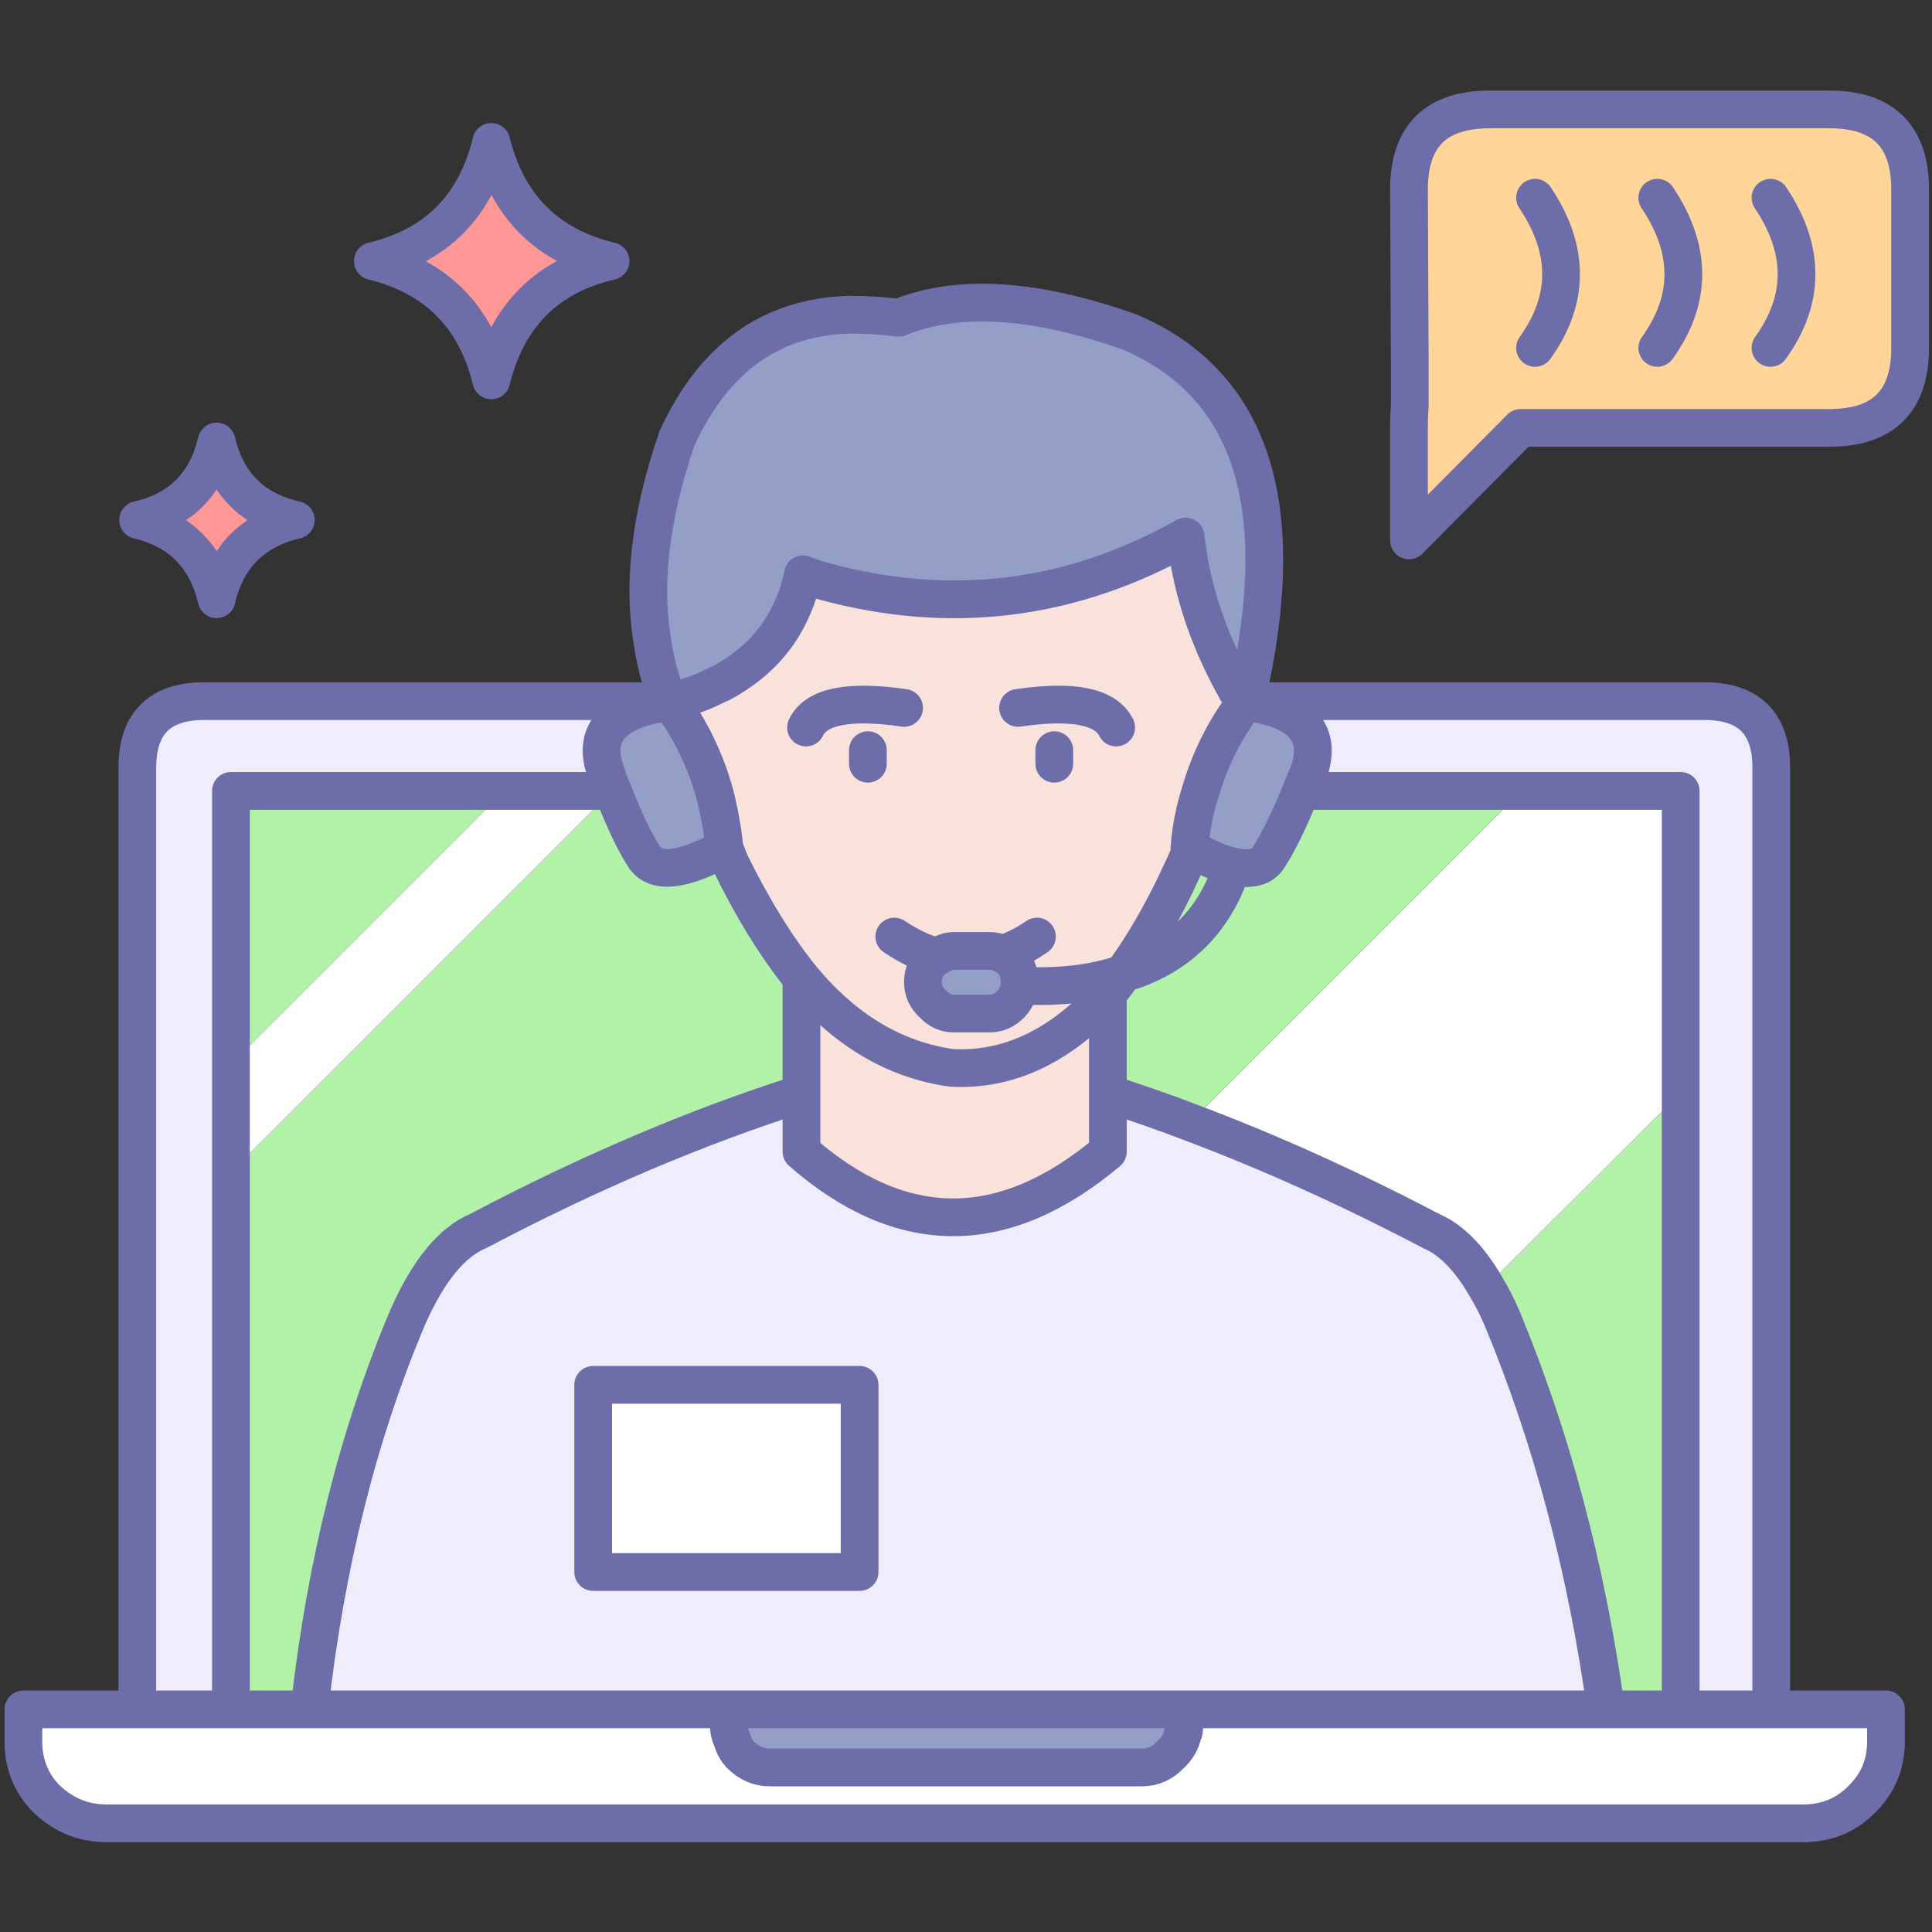 
<svg xmlns="http://www.w3.org/2000/svg" version="1.1" xmlns:xlink="http://www.w3.org/1999/xlink" preserveAspectRatio="none" x="0px" y="0px" width="128px" height="128px" viewBox="0 0 128 128">
<rect x="0" y="0" width="128" height="128" fill="#333333" stroke="none"/>
<defs>
<g id="Layer0_0_FILL">
<path fill="#FF9797" stroke="none" d="
M 14.35 29.25
Q 13.35 33.5 9.15 34.45 13.35 35.45 14.35 39.7 15.35 35.45 19.6 34.45 15.35 33.5 14.35 29.25
M 32.55 25.2
Q 34.15 18.75 40.45 17.3 34.15 15.8 32.55 9.4 31 15.8 24.7 17.3 31 18.85 32.55 25.2 Z"/>

<path fill="#939FC6" stroke="none" d="
M 77.55 116.25
Q 78.2 115.65 78.35 114.9 78.45 114.75 78.45 114.55
L 78.45 113.25 48.3 113.25 48.3 114.55
Q 48.35 114.95 48.5 115.25 48.65 115.8 49.05 116.25 49.9 117.1 51 117.1
L 75.65 117.1
Q 76.75 117.1 77.55 116.25
M 67.55 65.3
Q 67.55 65.2 67.55 65.1
L 67.55 65
Q 67.55 64.2 66.95 63.5 66.65 63.35 66.4 63.2 66 63 65.55 63
L 63.2 63
Q 62.65 63 62.1 63.4 61.95 63.45 61.85 63.5 61.15 64.2 61.15 65
L 61.15 65.1
Q 61.15 65.95 61.85 66.55 62.4 67.15 63.2 67.15
L 65.55 67.15
Q 66.35 67.15 66.95 66.55 67.5 65.95 67.55 65.3
M 45.25 47.75
Q 44.85 47.15 44.4 46.5 38.7 47.25 40.15 51.2 40.35 51.85 40.6 52.4 41.75 55.35 42.7 56.8 43.85 58.45 48 56.2 47.8 54.25 47.3 52.4 46.6 49.95 45.25 47.75
M 82.55 46.5
Q 82.453 46.597 82.45 46.75
L 82.45 46.6
Q 80.45 49.3 79.55 52.4 78.95 54.25 78.8 56.2
L 78.95 56.25
Q 80.6 57.2 81.65 57.4 83.45 57.8 84.05 56.8 85 55.35 86.2 52.4 86.4 51.85 86.7 51.2 88.1 47.25 82.55 46.5
M 82.55 46.5
L 82.55 46.45
Q 87.05 27.2 74.85 22 65.4 18.65 59.55 21.05 57.9 20.85 56.3 20.85 48.5 21.05 44.85 29.05 42.2 36.75 43.25 42.65 43.45 44.05 43.9 45.4 44.1 46 44.4 46.45
L 44.4 46.5
Q 44.5 46.5 44.6 46.45 46.2 46.05 47.45 45.4 47.55 45.35 47.7 45.3 50.9 43.6 52.3 40.7 52.9 39.5 53.2 38.05 53.85 38.3 54.55 38.5 67.15 41.95 78.55 35.55 79.15 41.1 82.35 46.45 82.4 46.55 82.45 46.6
L 82.45 46.5 82.55 46.5 Z"/>

<path fill="#FFFFFF" stroke="none" d="
M 78.35 114.9
Q 78.2 115.65 77.55 116.25 76.75 117.1 75.65 117.1
L 51 117.1
Q 49.9 117.1 49.05 116.25 48.65 115.8 48.5 115.25 48.35 114.95 48.3 114.55
L 48.3 113.25 20.5 113.25 15.3 113.25 9.1 113.25 1.55 113.25 1.55 115.5
Q 1.6 117.7 3.1 119.2 4.8 120.8 7.05 120.8
L 119.45 120.8
Q 121.8 120.8 123.35 119.2 124.9 117.7 124.95 115.5
L 124.95 113.25 117.35 113.25 111.35 113.25 106.4 113.25 78.45 113.25 78.45 114.55
Q 78.45 114.75 78.35 114.9
M 15.3 70.5
L 15.3 77.65 40.55 52.4 33.4 52.4 15.3 70.5
M 56.95 91.75
L 39.3 91.75 39.3 104.15 56.95 104.15 56.95 91.75
M 111.35 72.4
L 111.35 52.4 100.8 52.4 78.85 74.35
Q 86.7 77.3 94.8 81.55 96.8 82.4 98.45 85.25
L 111.35 72.4 Z"/>

<path fill="#B1F1A8" stroke="none" d="
M 78.95 56.25
Q 76.85 61.15 74.4 64.5 79.85 62.9 81.65 57.4 80.6 57.2 78.95 56.25
M 27 87.3
Q 29.05 82.65 31.7 81.55 42.7 75.75 53.1 72.45
L 53.1 64.8
Q 50.6 61.7 48.35 57.1 48.15 56.6 48 56.2 43.85 58.45 42.7 56.8 41.75 55.35 40.6 52.4
L 40.55 52.4 15.3 77.65 15.3 113.25 20.5 113.25
Q 22.1 98.9 27 87.3
M 33.4 52.4
L 15.3 52.4 15.3 70.5 33.4 52.4
M 98.45 85.25
Q 99 86.15 99.5 87.3 104.45 99.2 106.4 113.25
L 111.35 113.25 111.35 72.4 98.45 85.25
M 86.2 52.4
Q 85 55.35 84.05 56.8 83.45 57.8 81.65 57.4 79.85 62.9 74.4 64.5 73.9 65.25 73.4 65.85
L 73.4 72.45
Q 76.1 73.3 78.85 74.35
L 100.8 52.4 86.2 52.4 Z"/>

<path fill="#F9E2DC" stroke="none" d="
M 73.4 72.45
L 73.4 65.85
Q 68.7 71.05 63.05 70.75 57.35 69.95 53.1 64.8
L 53.1 72.45 53.1 76.3
Q 63.05 85 73.4 76.3
L 73.4 72.45
M 82.45 46.6
Q 82.4 46.55 82.35 46.45 79.15 41.1 78.55 35.55 67.15 41.95 54.55 38.5 53.85 38.3 53.2 38.05 52.9 39.5 52.3 40.7 50.9 43.6 47.7 45.3 47.55 45.35 47.45 45.4 46.2 46.05 44.6 46.45 44.5 46.5 44.4 46.5 44.85 47.15 45.25 47.75 46.6 49.95 47.3 52.4 47.8 54.25 48 56.2 48.15 56.6 48.35 57.1 50.6 61.7 53.1 64.8 57.35 69.95 63.05 70.75 68.7 71.05 73.4 65.85 73.9 65.25 74.4 64.5 71.5 65.5 67.55 65.3 67.5 65.95 66.95 66.55 66.35 67.15 65.55 67.15
L 63.2 67.15
Q 62.4 67.15 61.85 66.55 61.15 65.95 61.15 65.1
L 61.15 65
Q 61.15 64.2 61.85 63.5 61.95 63.45 62.1 63.4 60.65 63 59.25 62.05 60.65 63 62.1 63.4 62.65 63 63.2 63
L 65.55 63
Q 66 63 66.4 63.2 67.55 62.85 68.7 62.05 67.55 62.85 66.4 63.2 66.65 63.35 66.95 63.5 67.55 64.2 67.55 65
L 67.55 65.1
Q 67.55 65.2 67.55 65.3 71.5 65.5 74.4 64.5 76.85 61.15 78.95 56.25
L 78.8 56.2
Q 78.95 54.25 79.55 52.4 80.45 49.3 82.45 46.6
M 53.4 48.2
Q 54.4 46.1 59.9 46.9 54.4 46.1 53.4 48.2
M 73.95 48.2
Q 72.9 46.1 67.45 46.9 72.9 46.1 73.95 48.2
M 69.85 49.7
L 69.85 50.6 69.85 49.7
M 57.5 49.7
L 57.5 50.6 57.5 49.7 Z"/>

<path fill="#EFEDFC" stroke="none" d="
M 44.4 46.5
L 44.4 46.45 13.55 46.45
Q 9.1 46.45 9.1 50.85
L 9.1 113.25 15.3 113.25 15.3 77.65 15.3 70.5 15.3 52.4 33.4 52.4 40.55 52.4 40.6 52.4
Q 40.35 51.85 40.15 51.2 38.7 47.25 44.4 46.5
M 99.5 87.3
Q 99 86.15 98.45 85.25 96.8 82.4 94.8 81.55 86.7 77.3 78.85 74.35 76.1 73.3 73.4 72.45
L 73.4 76.3
Q 63.05 85 53.1 76.3
L 53.1 72.45
Q 42.7 75.75 31.7 81.55 29.05 82.65 27 87.3 22.1 98.9 20.5 113.25
L 48.3 113.25 78.45 113.25 106.4 113.25
Q 104.45 99.2 99.5 87.3
M 39.3 91.75
L 56.95 91.75 56.95 104.15 39.3 104.15 39.3 91.75
M 82.45 46.5
L 82.45 46.6 82.45 46.75
Q 82.453 46.597 82.55 46.5
L 82.45 46.5
M 82.55 46.45
L 82.55 46.5
Q 88.1 47.25 86.7 51.2 86.4 51.85 86.2 52.4
L 100.8 52.4 111.35 52.4 111.35 72.4 111.35 113.25 117.35 113.25 117.35 50.85
Q 117.35 46.45 112.9 46.45
L 82.55 46.45 Z"/>

<path fill="#FFD599" stroke="none" d="
M 126.55 23.05
L 126.55 12.55
Q 126.55 7.25 121.2 7.25
L 98.7 7.25
Q 93.35 7.25 93.35 12.55
L 93.4 23.9
Q 93.4 24.5 93.4 26.55
L 93.4 26.9
Q 93.35 27.5 93.35 28.2
L 93.35 28.45
Q 93.35 28.8 93.35 29.1
L 93.35 35.8 100.75 28.35 121.2 28.35
Q 126.55 28.35 126.55 23.05
M 117.3 13.1
Q 120.75 18.25 117.3 23.05 120.75 18.25 117.3 13.1
M 109.8 13.1
Q 113.25 18.25 109.8 23.05 113.25 18.25 109.8 13.1
M 101.7 13.1
Q 105.15 18.25 101.7 23.05 105.15 18.25 101.7 13.1 Z"/>
</g>

<path id="Layer0_0_1_STROKES" stroke="#6D6DAA" stroke-width="2.5" stroke-linejoin="round" stroke-linecap="round" fill="none" d="
M 98.7 7.25
L 121.2 7.25
Q 126.55 7.25 126.55 12.55
L 126.55 23.05
Q 126.55 28.35 121.2 28.35
L 100.75 28.35 93.35 35.8 93.35 29.1
Q 93.35 28.8 93.35 28.45
L 93.35 28.2
Q 93.35 27.5 93.4 26.9
L 93.4 26.55
Q 93.4 24.5 93.4 23.9
L 93.35 12.55
Q 93.35 7.25 98.7 7.25 Z
M 117.3 13.1
Q 120.75 18.25 117.3 23.05
M 109.8 13.1
Q 113.25 18.25 109.8 23.05
M 101.7 13.1
Q 105.15 18.25 101.7 23.05
M 82.55 46.45
L 82.55 46.5
Q 88.1 47.25 86.7 51.2 86.4 51.85 86.2 52.4
L 100.8 52.4 111.35 52.4 111.35 72.4 111.35 113.25 117.35 113.25 117.35 50.85
Q 117.35 46.45 112.9 46.45
L 82.55 46.45
Q 87.05 27.2 74.85 22 65.4 18.65 59.55 21.05 57.9 20.85 56.3 20.85 48.5 21.05 44.85 29.05 42.2 36.75 43.25 42.65 43.45 44.05 43.9 45.4 44.1 46 44.4 46.45
L 44.4 46.5
Q 44.5 46.5 44.6 46.45 46.2 46.05 47.45 45.4 47.55 45.35 47.7 45.3 50.9 43.6 52.3 40.7 52.9 39.5 53.2 38.05 53.85 38.3 54.55 38.5 67.15 41.95 78.55 35.55 79.15 41.1 82.35 46.45 82.4 46.55 82.45 46.6
L 82.45 46.5 82.55 46.5
Q 82.453 46.597 82.45 46.75
L 82.45 46.6
Q 80.45 49.3 79.55 52.4 78.95 54.25 78.8 56.2
L 78.95 56.25
Q 80.6 57.2 81.65 57.4 83.45 57.8 84.05 56.8 85 55.35 86.2 52.4
M 98.45 85.25
Q 99 86.15 99.5 87.3 104.45 99.2 106.4 113.25
L 111.35 113.25
M 78.85 74.35
Q 86.7 77.3 94.8 81.55 96.8 82.4 98.45 85.25
M 44.4 46.5
Q 44.85 47.15 45.25 47.75 46.6 49.95 47.3 52.4 47.8 54.25 48 56.2 48.15 56.6 48.35 57.1 50.6 61.7 53.1 64.8 57.35 69.95 63.05 70.75 68.7 71.05 73.4 65.85 73.9 65.25 74.4 64.5 71.5 65.5 67.55 65.3 67.5 65.95 66.95 66.55 66.35 67.15 65.55 67.15
L 63.2 67.15
Q 62.4 67.15 61.85 66.55 61.15 65.95 61.15 65.1
L 61.15 65
Q 61.15 64.2 61.85 63.5 61.95 63.45 62.1 63.4 60.65 63 59.25 62.05
M 53.4 48.2
Q 54.4 46.1 59.9 46.9
M 73.95 48.2
Q 72.9 46.1 67.45 46.9
M 32.55 9.4
Q 34.15 15.8 40.45 17.3 34.15 18.75 32.55 25.2 31 18.85 24.7 17.3 31 15.8 32.55 9.4 Z
M 14.35 29.25
Q 15.35 33.5 19.6 34.45 15.35 35.45 14.35 39.7 13.35 35.45 9.15 34.45 13.35 33.5 14.35 29.25 Z
M 15.3 70.5
L 15.3 52.4 33.4 52.4 40.55 52.4 40.6 52.4
Q 40.35 51.85 40.15 51.2 38.7 47.25 44.4 46.5
M 15.3 77.65
L 15.3 70.5
M 53.1 72.45
Q 42.7 75.75 31.7 81.55 29.05 82.65 27 87.3 22.1 98.9 20.5 113.25
L 48.3 113.25 78.45 113.25 106.4 113.25
M 69.85 49.7
L 69.85 50.6
M 66.4 63.2
Q 66.65 63.35 66.95 63.5 67.55 64.2 67.55 65
L 67.55 65.1
Q 67.55 65.2 67.55 65.3
M 66.4 63.2
Q 67.55 62.85 68.7 62.05
M 62.1 63.4
Q 62.65 63 63.2 63
L 65.55 63
Q 66 63 66.4 63.2
M 73.4 65.85
L 73.4 72.45
Q 76.1 73.3 78.85 74.35
M 78.95 56.25
Q 76.85 61.15 74.4 64.5 79.85 62.9 81.65 57.4
M 48 56.2
Q 43.85 58.45 42.7 56.8 41.75 55.35 40.6 52.4
M 53.1 64.8
L 53.1 72.45 53.1 76.3
Q 63.05 85 73.4 76.3
L 73.4 72.45
M 57.5 49.7
L 57.5 50.6
M 9.1 113.25
L 9.1 50.85
Q 9.1 46.45 13.55 46.45
L 44.4 46.45
M 39.3 91.75
L 56.95 91.75 56.95 104.15 39.3 104.15 39.3 91.75 Z
M 15.3 77.65
L 15.3 113.25 20.5 113.25
M 78.45 113.25
L 78.45 114.55
Q 78.45 114.75 78.35 114.9 78.2 115.65 77.55 116.25 76.75 117.1 75.65 117.1
L 51 117.1
Q 49.9 117.1 49.05 116.25 48.65 115.8 48.5 115.25 48.35 114.95 48.3 114.55
L 48.3 113.25
M 15.3 113.25
L 9.1 113.25 1.55 113.25 1.55 115.5
Q 1.6 117.7 3.1 119.2 4.8 120.8 7.05 120.8
L 119.45 120.8
Q 121.8 120.8 123.35 119.2 124.9 117.7 124.95 115.5
L 124.95 113.25 117.35 113.25"/>
</defs>

<g transform="matrix( 1, 0, 0, 1, 0,0) ">
<use xlink:href="#Layer0_0_FILL"/>

<use xlink:href="#Layer0_0_1_STROKES"/>
</g>
</svg>

